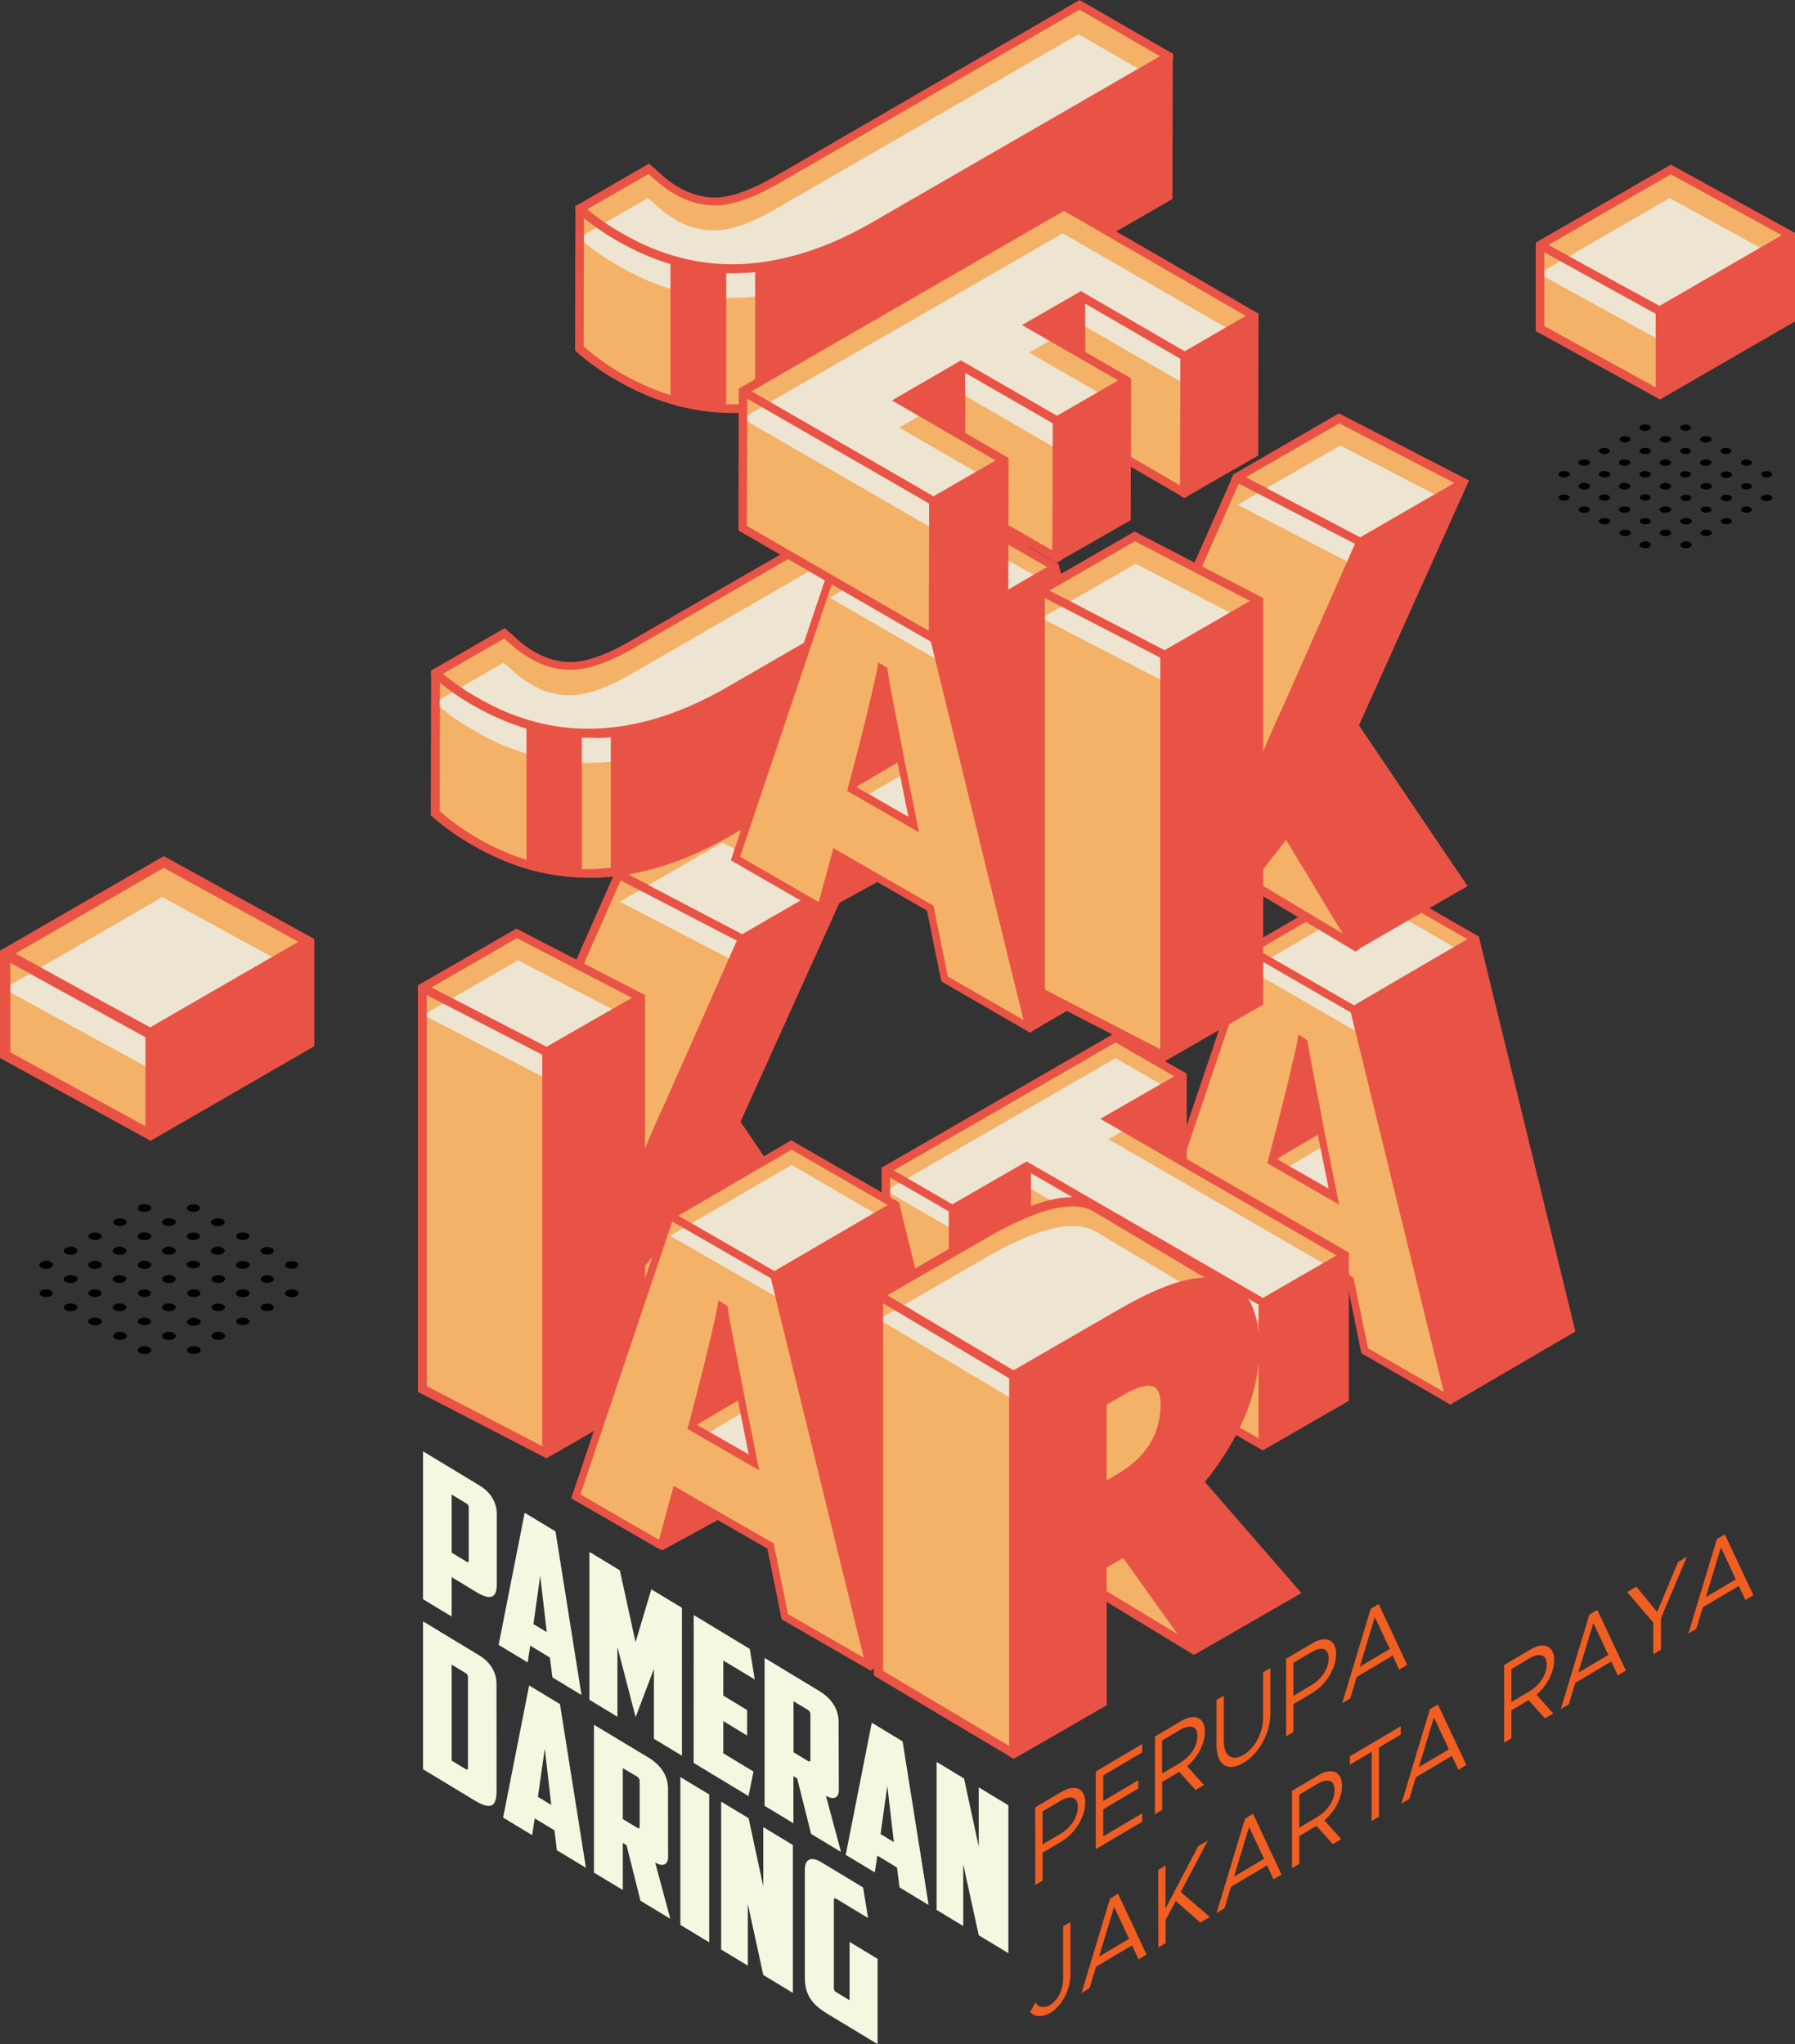 <svg xmlns="http://www.w3.org/2000/svg" viewBox="0 0 741.36 844.31"><rect x="0" y="0" width="741.36" height="844.31" fill="#333333" stroke="none"/><title>peruja-landing-logo</title><g id="69b844c0-ae6e-4a2a-9a61-2b0fa657f23f" data-name="Layer 2"><g id="c4936361-a10a-4d85-9d80-6948ea85214f" data-name="Layer 1"><g id="a8beb3a7-9c1e-4eda-abb0-f80dd058d944" data-name="&lt;Group&gt;"><g id="f338bc92-3c77-4b39-b7d7-2bf1987049bf" data-name="11"><g id="0c1b909f-e5a2-48e2-aacf-b04b157872bc" data-name="&lt;Group&gt;"><polygon points="525.99 443.27 523.63 482.67 547.09 468.8 551.22 436.93 537.65 425.12 525.99 443.27" fill="#e95345"/></g><g id="e4c243cb-5d27-4491-9c42-8ed141ff2c1f" data-name="&lt;Group&gt;"><path d="M563.47,557.92l-5.9-29.21-38.81-22.43-6,22.28L477.3,508.05l38.95-116,43.09,24.79L598.74,578Zm-12.54-63.59-5.17-25.53c-1.18-5.76-2.65-13.13-4.42-22s-2.81-12.84-3.4-16.67c-.44,2.95-1.47,5.16-3,11.65s-4.57,19.19-9.59,37.93Z" fill="#f3b268"/></g><g id="cfb09bdc-7bb5-4573-86ad-dba17c2cdf1f" data-name="&lt;Group&gt;"><polygon points="516.25 392.36 566.27 363.14 609.36 387.94 559.34 417.15 516.25 392.36" fill="#f3b268"/></g><g id="b4d3cba4-30ab-4dea-a614-0da6a308576c" data-name="&lt;Group&gt;"><polygon points="516.25 400.63 566.27 371.41 609.36 396.35 559.34 425.56 516.25 400.63" fill="#eee4d2"/></g><g id="10244ca7-7deb-4bfa-9295-f5f8a4a05203" data-name="&lt;Group&gt;"><g id="71910111-8835-477d-8090-7a8d4316f2ed" data-name="&lt;Group&gt;"><polygon points="525.55 479.72 553.73 497.72 545.62 467.91 525.55 479.72" fill="#f3b268"/></g><g id="13e0345d-cc3a-49ce-bc77-182d33fd2bf2" data-name="&lt;Group&gt;"><polygon points="530.86 482.67 552.55 495.06 547.09 473.08 530.86 482.67" fill="#eee4d2"/></g></g><g id="84c22088-2f6d-47e2-9b1a-5cec3d724c47" data-name="&lt;Group&gt;"><g id="80c63c6f-4c35-46cd-a8de-4ca901bba95e" data-name="&lt;Group&gt;"><path d="M600.66,579.17l50-29.21-39.4-161.14h0l-.44-1.92-1.48-.88h0l-43.09-24.79-50,29.21h0l-1.33.74-.59,1.92h0l-39,115.83,35.56,20.51h0l1.92,1,1.47-.74h0l21.55-11.8,20.51,11.8,5.9,29.22,35.27,20.36h0l1.47.89,1.63-1ZM566.27,365.06,606,387.93l-46.78,27.3L519.5,392.36Zm30,209.83-31.28-18L559,527.67,539,516.16h0l-21.25-12.24-6.05,22.28-32.47-18.74,37.93-112.74,40.72,23.46,32,130.74Z" fill="#e95345"/></g><g id="90c05645-a25e-4996-a0ca-b82317e5a575" data-name="&lt;Group&gt;"><path d="M543,446.37c-1.77-9-2.51-13-3-16.68l-3.69-2.36c-.44,2.81-1.48,7.53-3,14s-4.58,19.18-9.59,37.92l-.3,1.19,29.66,17.11-5.9-29.21C546.21,462.75,544.73,455.37,543,446.37Zm-15.49,32.46c4.87-18.3,7.82-30.4,9.29-36.74.45-1.92.74-3.69,1.18-5.31.59,3,1.18,6.34,1.92,10.18,1.77,9,3.25,16.38,4.43,22l4.43,22Z" fill="#e95345"/></g></g></g></g><g id="071dec9e-8ad8-42b9-bc44-e032276647be" data-name="&lt;Group&gt;"><g id="e455fc21-3239-468a-a79a-e5327d3e7bf1" data-name="&lt;Group&gt;"><polygon points="297.86 336.58 349.21 363.14 306.72 387.64 255.51 361.08 297.86 336.58" fill="#f3b268"/></g><g id="3f289d13-81d3-44a3-b700-0ec6d8f65574" data-name="&lt;Group&gt;"><polygon points="225.71 600.27 225.71 434.42 174.5 407.86 174.5 573.71 225.71 600.27" fill="#f3b268"/></g><g id="710be13a-5529-417a-826a-d0dd8e10790c" data-name="&lt;Group&gt;"><g id="cbbb26d8-175f-42c0-a6e8-e52e722b7faa" data-name="&lt;Group&gt;"><polygon points="304.5 554.68 244.45 518.67 285.91 491.37 307.31 512.18 304.5 554.68" fill="#f3b268"/></g><g id="1b3dacb7-026c-4796-8556-0a5f16066c18" data-name="&lt;Group&gt;"><path d="M304.5,556.74l-63.59-38.07,45.15-29.8,23,22.43-2.81,44.41Zm-56.66-38.07L303,551.73l2.51-38.81-19.78-19.18Z" fill="#e95345"/></g></g><g id="1e86c416-7c35-4310-ab82-36b69716078f" data-name="&lt;Group&gt;"><g id="dee5e7fe-7ba9-4f37-8f3b-5a657ba4c942" data-name="&lt;Group&gt;"><polygon points="306.72 387.64 264.66 484 247.1 491.37 225.26 429.4 255.51 361.08 306.72 387.64" fill="#f3b268"/></g><g id="6229df64-2a65-43d3-a836-57d8a50c517b" data-name="&lt;Group&gt;"><path d="M246.07,493.74l-22.58-64.49,30.7-69.35,1.47-.74,53.57,27.74-42.94,98.42ZM227.33,429.4l20.95,59.47,15.2-6.35,41-94-48.1-24.94Z" fill="#e95345"/></g></g><g id="3d9c2c70-73df-470c-bc79-c699c19ba4b5" data-name="&lt;Group&gt;"><g id="a82c6390-fdd1-421d-9f22-4e4b7e24d5d6" data-name="&lt;Group&gt;"><polygon points="174.5 407.86 225.71 434.42 264.66 411.99 213.46 385.43 174.5 407.86" fill="#f3b268"/></g><g id="e8d5e9af-71c8-4247-9177-699a7c7ab576" data-name="&lt;Group&gt;"><path d="M298.31,348l41,21.24a6.33,6.33,0,0,1,.29,11.07L307.16,399,256,372.44Z" fill="#eee4d2"/></g><g id="d1d7f8b9-a7c0-4598-a358-d5e6cc30bd3d" data-name="&lt;Group&gt;"><polygon points="174.8 419.22 226.15 445.78 265.11 423.2 213.9 396.64 174.8 419.22" fill="#eee4d2"/></g></g><g id="ac209786-f17d-441a-9eb2-8ca417d9db8d" data-name="&lt;Group&gt;"><path d="M351.43,362.41l-53.71-27.74L254,359.9l-.89,2.06,51.21,26.57-29.52,66.69c-3.54,7.68-6.34,14-8.41,19.19V411l-53.12-27.44L172.59,407V574.89l53.12,27.45,40.72-23.46V523l9.45-12.1L303.18,556l1.32.73,46.34-26.85-45-66.55Zm-92.23-1.33,38.66-22.28,47.52,24.64-21,12.1-17.85,10.33ZM223.94,597.32l-47.67-24.79V411l47.67,24.65ZM178.19,407.86l35.27-20.37L261,412.13l-35.26,20.22Z" fill="#e95345"/></g></g><g id="696f76fe-b339-4e9a-90ac-3c207449b19e" data-name="&lt;Group&gt;"><g id="75dff277-19f3-4334-8e39-c6e72088d1b1" data-name="&lt;Group&gt;"><g id="23d27305-57b1-404c-9d10-86fa9f743243" data-name="&lt;Group&gt;"><g id="e4ee4679-b1f5-46a2-ad9d-43ae8ff044a9" data-name="&lt;Group&gt;"><path d="M267.91,279c-1.18,2.36-88.09-.89-88.09-.89L179.67,336a94.08,94.08,0,0,0,17.11,12.1c16.09,9.3,32.76,13.58,50.32,12.69,17.41-.73,35.42-6.49,53.71-17.11L423,273.13l.15-57.84C423.14,215.14,269.24,276.67,267.91,279Z" fill="#f3b268"/></g><g id="4492abb4-e012-4778-884a-81b4727ded78" data-name="&lt;Group&gt;"><path d="M243,362.55c-16.23,0-32-4.42-47.07-13a103.18,103.18,0,0,1-17.41-12.25l-.59-.59.14-59.61,1.48-.89c31.58,1.18,83.67,2.66,87.5,1.33h0c3.4-2.07,23.76-11.51,155.38-64l.74-.3,1.63,1-.15,59.91L301.55,345.29c-18.44,10.62-36.89,16.53-54.45,17.26Zm-61.38-27.44a102.22,102.22,0,0,0,16.08,11.36c15.64,9,32.32,13.28,49.29,12.4s34.82-6.5,52.82-16.83L421.08,272l.14-54.15c-59.91,24-148.15,59.61-152,62.56h0c-1.77,1.18-11.81,2.51-87.51-.44Z" fill="#e95345"/></g></g><g id="cfeb4281-c54c-4d73-b71f-76507c49599f" data-name="&lt;Group&gt;"><g id="4e272670-43a7-4970-ab91-63c7829dcf49" data-name="&lt;Group&gt;"><g id="fafde1e0-d3e6-4c6f-b5c5-686a1e80eedf" data-name="&lt;Group&gt;"><path d="M196.93,290.1A99.24,99.24,0,0,1,179.82,278l28.47-16.38c1.63,1.33,3.25,2.81,5,4.43a38.69,38.69,0,0,0,6.49,4.57,30.14,30.14,0,0,0,18.45,4.28c6.2-.59,13.72-3.39,22.58-8.55L386.1,194l36.75,21.25L300.67,285.82c-18.3,10.63-36.3,16.24-53.71,17.12S213,299.4,196.93,290.1Z" fill="#f3b268"/></g><g id="537de4c2-0beb-4532-a286-600a13e8087c" data-name="&lt;Group&gt;"><path d="M196.64,302.2c-6.64-3.83-10.33-6.19-15-10.33v-2.95L208,273.72c1.62,1.33,3.25,2.81,5,4.43a38.29,38.29,0,0,0,6.49,4.57A30.12,30.12,0,0,0,238,287c6.2-.59,13.73-3.39,22.58-8.55l125.28-72.31,35.27,20.36v1.78L300.52,297.92c-18.3,10.63-36.3,16.24-53.71,17.12A92.34,92.34,0,0,1,196.64,302.2Z" fill="#eee4d2"/></g><g id="a5afc86b-f529-4539-b68a-ede61f4446d0" data-name="&lt;Group&gt;"><path d="M243.12,304.71c-16.23,0-32-4.43-47.07-13a102.78,102.78,0,0,1-17.41-12.25l-.6-.59V277l30.4-17.56,1,.89c1.62,1.32,3.24,2.8,5,4.42a37.74,37.74,0,0,0,6.2,4.43c5.75,3.25,11.51,4.72,17.41,4.13s13.28-3.39,21.84-8.26l126.31-72.9,38.66,22.28v2.07L301.85,287.59C283.4,298.22,265,304.12,247.4,304.86A42.26,42.26,0,0,0,243.12,304.71ZM182.91,278.3a101.16,101.16,0,0,0,14.91,10.18h0c15.64,9,32.31,13.28,49.28,12.39,17.12-.73,34.83-6.49,52.83-16.82L419.45,215l-33.2-19.18L261.86,267.67c-9,5.17-16.82,8.12-23.32,8.86A32.26,32.26,0,0,1,219.07,272a44.77,44.77,0,0,1-6.79-4.72c-1.33-1.18-2.8-2.36-4-3.54Z" fill="#e95345"/></g></g></g></g><g id="4914585a-849f-41aa-a0a4-33a501e95405" data-name="&lt;Group&gt;"><polygon points="252.27 302.94 252.27 360.78 287.39 350.45 422.85 272.99 423.14 215.14 286.06 293.35 252.27 302.94" fill="#e95345"/></g><g id="920c5aa8-97c4-404a-a59b-eb1bda7fc4a5" data-name="&lt;Group&gt;"><polygon points="240.31 302.94 240.31 360.78 217.44 357.39 217.44 299.1 240.31 302.94" fill="#e95345"/></g></g><g id="4e464903-7adf-46f3-8607-431d7cfa1159" data-name="A"><g id="6ccf1468-9d57-4322-8570-366e233f584b" data-name="&lt;Group&gt;"><g id="eac9528f-8123-499b-9735-0a82563e7689" data-name="11"><g id="4cda1b4c-9f8b-4e04-96a8-b7fdd11e1f6e" data-name="&lt;Group&gt;"><polygon points="352.46 289.51 350.1 328.91 373.56 315.19 377.69 283.17 364.12 271.36 352.46 289.51" fill="#e95345"/></g><g id="e38de3a5-93b4-4d1a-ba4c-66a6588812eb" data-name="&lt;Group&gt;"><path d="M389.94,404.31,384,375.1l-38.81-22.43L339.18,375l-35.41-20.51,39-116,43.09,24.79,39.4,161.43ZM377.4,340.57,372.23,315c-1.18-5.75-2.65-13.13-4.42-22s-2.81-12.83-3.4-16.67c-.44,2.95-1.47,5.16-3,11.66s-4.57,19.18-9.59,37.92Z" fill="#f3b268"/></g><g id="c9c4475b-87d7-44f4-a3b1-4b7472725aca" data-name="&lt;Group&gt;"><polygon points="342.72 238.6 392.75 209.39 435.83 234.18 385.81 263.39 342.72 238.6" fill="#f3b268"/></g><g id="8133d065-adb5-4b72-a1e8-e47cc3a2234b" data-name="&lt;Group&gt;"><polygon points="342.72 246.87 392.75 217.8 435.83 242.59 385.81 271.81 342.72 246.87" fill="#eee4d2"/></g><g id="756f4c71-4b23-4277-91e7-5369935da5a0" data-name="&lt;Group&gt;"><g id="2b24a709-9cf6-4b8d-82a3-b4927f0aca66" data-name="&lt;Group&gt;"><polygon points="352.02 325.96 380.2 343.96 372.09 314.15 352.02 325.96" fill="#f3b268"/></g><g id="17ee39f5-2ae0-46c5-9d80-298e6c2b1c4f" data-name="&lt;Group&gt;"><polygon points="357.33 328.91 379.02 341.45 373.56 319.47 357.33 328.91" fill="#eee4d2"/></g></g><g id="ee0a1e66-4692-4ef8-be68-72749e94ee02" data-name="&lt;Group&gt;"><g id="eb5eea52-610d-41c1-93aa-ccc2e7147079" data-name="&lt;Group&gt;"><path d="M427.13,425.42l50-29.22-39.4-161.14h0l-.44-1.92-1.48-.88h0l-43.09-24.79-50,29.22h0l-1.33.73-.59,1.92h0l-38.95,116,35.56,20.52h0l1.92,1,1.47-.74h0l21.55-11.8,20.51,11.8,5.9,29.22L424,425.71h0l1.47.89,1.63-1.18ZM392.74,211.31l39.7,22.87-46.78,27.3L346,238.6Zm30,210-31.28-18-5.91-29.22-20.06-11.51h0L344.2,350.31l-6.05,22.28-32.47-18.74,37.93-112.74,40.72,23.46,32,130.74Z" fill="#e95345"/></g><g id="bdb8719a-1c81-4db3-bfd3-e2d40c351129" data-name="&lt;Group&gt;"><path d="M369.43,292.61c-1.77-9-2.51-13-2.95-16.67l-3.69-2.36c-.44,2.8-1.48,7.52-3,14s-4.58,19.19-9.59,37.93l-.3,1.18,29.66,17.11-5.9-29.21C372.68,309,371.2,301.61,369.43,292.61Zm-15.49,32.61c4.87-18.3,7.82-30.4,9.29-36.74.45-1.92.74-3.69,1.18-5.31.59,2.95,1.18,6.34,1.92,10.18,1.77,9,3.25,16.38,4.43,22l4.42,22Z" fill="#e95345"/></g></g></g></g></g><g id="1cb97fb8-6423-44e2-9346-1ebe17ac1886" data-name="&lt;Group&gt;"><g id="f13507ff-9bd2-48f1-afb8-7160ef20f34d" data-name="&lt;Group&gt;"><polygon points="553.14 172.79 604.35 199.35 562 223.85 510.79 197.29 553.14 172.79" fill="#f3b268"/></g><g id="092697d4-39c1-40f7-9e10-72ee3f023579" data-name="&lt;Group&gt;"><polygon points="480.99 436.33 480.99 270.63 429.78 244.06 429.78 409.77 480.99 436.33" fill="#f3b268"/></g><g id="92e78feb-2e6d-4e83-b4ef-fb3f0601c5f8" data-name="&lt;Group&gt;"><g id="74a0f5e8-cd4f-474d-8b73-673559b6c286" data-name="&lt;Group&gt;"><polygon points="559.78 390.89 499.73 354.88 541.19 327.44 562.59 348.24 559.78 390.89" fill="#f3b268"/></g><g id="1f52abed-549d-4703-a77d-ec110ca34e98" data-name="&lt;Group&gt;"><path d="M559.78,393l-63.6-38.07,45.16-29.81,23,22.43-2.81,44.42Zm-56.66-38.22,55.19,33.06L560.82,349,541,329.8Z" fill="#e95345"/></g></g><g id="2deb47bf-b9b5-4468-b89b-ad29aece4a40" data-name="&lt;Group&gt;"><g id="a070448a-7558-4a29-86e7-06de5057d087" data-name="&lt;Group&gt;"><polygon points="562 223.85 519.94 320.06 502.38 327.44 480.54 265.46 510.79 197.29 562 223.85" fill="#f3b268"/></g><g id="81f75c65-8fb9-4931-ba03-fb8951afaa7e" data-name="&lt;Group&gt;"><path d="M501.35,329.8l-22.58-64.49L509.46,196l1.48-.74L564.5,223l-42.94,98.43Zm-18.74-64.34,20.95,59.47,15.2-6.35,41-94-48.1-24.94Z" fill="#e95345"/></g></g><g id="97f7a392-75c7-4b96-a3ba-becb0e07253b" data-name="&lt;Group&gt;"><g id="c465658d-e51f-4a90-99d2-5e84dd84128f" data-name="&lt;Group&gt;"><polygon points="429.78 244.06 480.99 270.63 519.94 248.05 468.74 221.49 429.78 244.06" fill="#f3b268"/></g><g id="ab345a43-ea2b-45dc-b33d-6553144e85af" data-name="&lt;Group&gt;"><path d="M553.58,184l41,21.25a6.32,6.32,0,0,1,.29,11.06l-32.46,18.74-51.2-26.56Z" fill="#eee4d2"/></g><g id="eee844b4-cd18-4f3b-b1d0-f14fa5d7acf4" data-name="&lt;Group&gt;"><polygon points="430.08 255.28 481.43 281.84 520.38 259.41 469.03 232.85 430.08 255.28" fill="#eee4d2"/></g></g><g id="86924315-c409-4afc-b6f5-cf1f065dacd9" data-name="&lt;Group&gt;"><path d="M606.71,198.47,553,170.73,509.32,196l-.89,2.07,51.2,26.56-29.51,66.69c-3.54,7.68-6.34,14-8.41,19.19V247l-53.12-27.45L427.86,243V411L481,438.4l40.72-23.46V359l9.45-12.1,27.29,45.16,1.33.73L606.12,366l-44.86-66.4Zm-92.23-1.33,38.66-22.28,47.52,24.64-21,12.1-17.85,10.33ZM479.21,433.38l-47.66-24.64V247l47.66,24.64V433.38ZM433.47,243.92l35.27-20.37,47.51,24.65L481,268.56Z" fill="#e95345"/></g></g><g id="5a8d1a39-f5fd-475e-98cd-729112b6f2ff" data-name="T"><g id="531c3506-252f-411e-9309-133072849554" data-name="&lt;Group&gt;"><g id="87a52c7a-e2d3-4cc3-8a43-adfcdc0d36db" data-name="&lt;Group&gt;"><polygon points="365.89 483.26 365.89 542.58 393.48 558.51 393.48 499.19 365.89 483.26" fill="#f3b268"/></g><g id="480e39dd-7b2d-4161-9d80-1f1ebb12881a" data-name="&lt;Group&gt;"><polygon points="521.56 537.86 521.56 597.17 424.03 540.81 424.03 481.64 521.56 537.86" fill="#f3b268"/></g><g id="7c0622e5-9a15-42f4-a6a0-e6bb8ff21ef7" data-name="&lt;Group&gt;"><path d="M555.36,518.38l-33.8,19.48L424,481.49,393.48,499.2l-27.59-15.94,94.88-54.75,27.59,15.94L457.82,462Z" fill="#f3b268"/></g><g id="85dba9e0-5b40-4f74-9132-682f38093ae9" data-name="&lt;Group&gt;"><path d="M555.36,526.94l-33.8,19.47L424,490.05l-30.55,17.7-27.59-15.93,94.88-54.75L488.36,453l-30.54,17.56Z" fill="#eee4d2"/></g><g id="fb9d0b54-bc8a-4be1-a9cd-20db39efbc90" data-name="&lt;Group&gt;"><path d="M557.13,519.41h0v-2.06l-1.77-1h0l-65.23-37.63v-33.2h0v-2.06l-1.77-1h0l-27.59-15.93-94.88,54.74h0l-1.77,1v2.06h0v59.17l27.59,15.94h0l1.77,1,1.77-1h0L424,542.73l95.76,55.33h0l1.77,1,1.78-1h0l33.79-19.48V519.41Zm-96.36-88.83,24.2,14-30.55,17.56,2.37,1.33,33.34,19.33h0L552,518.53l-30.4,17.56L425.8,480.75h0l-1.77-1-1.77,1h0l-13.58,7.82-15.35,8.85-24.2-14Zm-93.11,111V486.36l24.2,14v55.18Zm58.14-1.77V484.59l94,54.3v55.19Z" fill="#e95345"/></g></g></g><g id="1b3789b0-30c9-4d09-ba5b-105c500d332a" data-name="A"><g id="e4106a0d-1961-4c3a-abb3-a1e0410a1f4b" data-name="&lt;Group&gt;"><g id="c34bc24f-09f1-47f3-84bf-36b58762f9ab" data-name="11"><g id="5e53cd27-7886-435a-acfb-1405033ee8c9" data-name="&lt;Group&gt;"><polygon points="286.5 552.91 284.14 592.45 307.6 578.58 311.88 546.71 298.16 534.9 286.5 552.91" fill="#e95345"/></g><g id="d9bb7ecc-63e1-4d9f-9aa9-98345f6bcb1e" data-name="&lt;Group&gt;"><path d="M324,667.71l-5.9-29.22-38.81-22.43-6,22.28-35.41-20.51,38.95-116,43.09,24.79,39.4,161.14Zm-12.54-63.6-5.17-25.53c-1.18-5.75-2.65-13.13-4.42-22-1.77-9-2.81-12.84-3.4-16.68-.44,3-1.47,5.17-2.95,11.66s-4.57,19.18-9.59,37.92Z" fill="#f3b268"/></g><g id="af4f44ad-1065-4341-a6ec-cbd315c47f75" data-name="&lt;Group&gt;"><polygon points="276.76 502.15 326.93 472.93 369.87 497.72 319.85 526.94 276.76 502.15" fill="#f3b268"/></g><g id="57927b37-cc42-4439-932a-142f2cc504dd" data-name="&lt;Group&gt;"><polygon points="276.76 510.41 326.93 481.19 369.87 506.13 319.85 535.2 276.76 510.41" fill="#eee4d2"/></g><g id="0be2a5de-8569-45c7-8d9e-1bed60474311" data-name="&lt;Group&gt;"><g id="28d02135-8588-484e-be6f-ed5ca63646eb" data-name="&lt;Group&gt;"><polygon points="286.06 589.5 314.39 607.5 306.13 577.7 286.06 589.5" fill="#f3b268"/></g><g id="989a4684-63d5-49a7-b32a-542215d960d3" data-name="&lt;Group&gt;"><polygon points="291.52 592.45 313.06 604.85 307.6 582.86 291.52 592.45" fill="#eee4d2"/></g></g><g id="908b098f-3b15-4600-9a31-c4e3f3e8bc99" data-name="&lt;Group&gt;"><g id="ff7ece34-0905-4a8a-badb-c1ffb90ac07d" data-name="&lt;Group&gt;"><path d="M361.17,689l50-29.22L371.79,498.6h0l-.44-1.91-1.48-.89h0L326.79,471l-50,29.22h0l-1.33.74-.59,1.91h0l-38.95,116,35.56,20.51h0l1.92,1,1.47-.74h0l21.55-11.8,20.51,11.8,5.9,29.22,35.27,20.36h0l1.47.89,1.63-1.18ZM326.93,474.85l39.7,22.87L319.85,525l-39.69-22.87Zm29.81,209.83-31.28-18-5.91-29.22L299.49,626h0L278.24,613.7,272.19,636l-32.47-18.74,37.93-112.73L318.37,528l32,130.74Z" fill="#e95345"/></g><g id="3024bc94-6809-40be-8896-5aee6bc765d5" data-name="&lt;Group&gt;"><path d="M303.47,556.15c-1.77-9-2.51-13-3-16.67l-3.69-2.36c-.44,2.8-1.47,7.52-2.95,14-1.48,6.34-4.57,19.18-9.59,37.92l-.3,1.18,29.66,17.12-5.9-29.22C306.72,572.53,305.24,565.15,303.47,556.15ZM288,588.62c4.87-18.3,7.82-30.4,9.29-36.75.45-1.91.74-3.68,1.18-5.31.59,3,1.18,6.35,1.92,10.18,1.77,9,3.25,16.38,4.43,22l4.43,22Z" fill="#e95345"/></g></g></g></g></g><g id="02c16eaa-d09a-4a75-af2e-311c3d921615" data-name="R"><g id="593d4af8-36b6-4fbb-8b55-29da575571df" data-name="&lt;Group&gt;"><g id="ec7165ca-965a-448b-a901-e61d392be127" data-name="&lt;Group&gt;"><g id="50d57be3-7ad5-46b2-a1c2-803bd338dd08" data-name="&lt;Group&gt;"><polygon points="450.74 574.75 452.95 620.78 481.13 611.34 491.76 574.75 476.56 563.68 450.74 574.75" fill="#f3b268"/></g></g><g id="ae6da41a-f080-4b56-96de-faaddff77620" data-name="&lt;Group&gt;"><polygon points="493.08 681.43 448.23 654.13 461.21 632 519.79 652.22 493.08 681.43" fill="#f3b268"/></g><g id="896d2433-968b-43dc-a523-8f649aa5155c" data-name="&lt;Group&gt;"><path d="M447.78,567.37a88.51,88.51,0,0,0,8-14.61l51.5-21.4L453.39,499.2c-8.85-5.91-24.2-2.51-46.18,10.18L362.94,534.9l63.74,45.31Z" fill="#f3b268"/></g><g id="9f1da389-343e-4822-8800-8eb1ce592c7a" data-name="&lt;Group&gt;"><polygon points="362.79 691.17 418.57 724.37 418.57 568.25 362.79 535.05 362.79 691.17" fill="#f3b268"/></g><g id="dc460567-fba6-4f32-a1b4-b1d716c126bd" data-name="&lt;Group&gt;"><path d="M447.78,577.4a88.51,88.51,0,0,0,8-14.61l51.5-21.39-53.86-32.17c-8.85-5.9-24.2-2.51-46.18,10.18l-44.27,25.53,63,37.63Z" fill="#eee4d2"/></g><g id="c36b6d65-1dd7-40e0-8fbc-1f4f45e55c49" data-name="&lt;Group&gt;"><path d="M494.27,682.91,537.5,658l-39.84-45.89c14.9-18.59,22.43-37.19,22.43-55.19,0-12.25-3-20.66-8.71-25.23h.15l-1.48-.89c-.29-.14-.44-.44-.73-.59l-.89-.44-54-32.17c-9.59-6.34-25.38-3.1-48.25,10l-43.38,25.08h0l-1.92,1v1.92h0V692.06l55.78,33.2h0l1.92,1.18,1.92-1h0l36.59-21.1V661.66l34.68,21.1h0l1.33.74,1.18-.59Zm-33.21-73.78-4,2.36V580.21l6.35-3.69c8.11-4.73,11.8-4.58,13.42-3.54,1.63.88,2.51,3.39,2.51,7.23C479.21,592.6,473.31,602,461.06,609.13Zm-53-98.13c21.25-12.25,36.15-15.64,44.27-10.18l45.15,26.85c-9.15.3-20.8,4.73-35.56,13.28L418.57,566l-52.09-31ZM364.71,690.14V538.3l52.09,31V721.13Zm92.37-32.91v-9.74l6.79-4,22.43,31.43Z" fill="#e95345"/></g></g></g><g id="38f84d6c-c906-4776-b661-c34a865373aa" data-name="J"><g id="7af8d9b2-2bc1-47fa-8e08-5fac087fe890" data-name="&lt;Group&gt;"><g id="2001a6b2-e4a6-4471-a90b-cb3f4f794a1e" data-name="&lt;Group&gt;"><g id="dfafdb22-bb6e-473d-a34c-0001867f093e" data-name="&lt;Group&gt;"><g id="94827d9e-d1c4-4a79-b0d3-dd6415e7dc3f" data-name="&lt;Group&gt;"><path d="M327.52,87.06c-1.18,2.36-88.09-.89-88.09-.89L239.28,144a94.31,94.31,0,0,0,17.12,12.1c16.08,9.29,32.76,13.57,50.32,12.69,17.41-.74,35.41-6.49,53.71-17.12l122-70.53.15-57.85S328.7,84.7,327.52,87.06Z" fill="#f3b268"/></g><g id="9cafc10b-a185-4aaa-82a0-60c914db9ec9" data-name="&lt;Group&gt;"><path d="M302.59,170.58c-16.24,0-32-4.43-47.08-13a103,103,0,0,1-17.41-12.24l-.59-.59.15-59.62,1.47-.88c31.58,1.18,83.67,2.65,87.51,1.32h0c3.39-2.06,23.75-11.5,155.38-64l.74-.29,1.62,1-.15,59.91L361.17,153.31c-18.45,10.63-36.89,16.53-54.45,17.27Zm-61.54-27.45a102.16,102.16,0,0,0,16.09,11.37c15.64,9,32.31,13.28,49.28,12.39,17.12-.74,34.83-6.49,52.83-16.82L480.54,80l.15-54.16c-59.76,24.06-148,59.76-152,62.57h0c-1.77,1.18-11.8,2.51-87.5-.44Z" fill="#e95345"/></g></g><g id="52832350-6e75-46cb-b5eb-b0a686e0501b" data-name="&lt;Group&gt;"><g id="f4b0002b-9cad-42aa-9c67-9d6324ba1454" data-name="&lt;Group&gt;"><g id="bb23881e-237a-4699-806e-fb113c467c98" data-name="&lt;Group&gt;"><path d="M256.55,98.27a99.34,99.34,0,0,1-17.12-12.1L267.91,69.8c1.62,1.32,3.25,2.8,5,4.42a38.31,38.31,0,0,0,6.49,4.58,30.19,30.19,0,0,0,18.44,4.28c6.2-.59,13.73-3.4,22.58-8.56L445.72,2.21l36.74,21.25L360.28,94c-18.3,10.62-36.3,16.23-53.71,17.11Q280.68,112,256.55,98.27Z" fill="#f3b268"/></g><g id="2fb9b26a-5066-456f-a638-be67ac0aa5c2" data-name="&lt;Group&gt;"><path d="M256.25,110.23c-6.64-3.84-10.33-6.2-15.05-10.33V97l26.41-15.2c1.63,1.33,3.25,2.8,5,4.42a38.31,38.31,0,0,0,6.49,4.58A30.21,30.21,0,0,0,297.57,95c6.2-.59,13.72-3.4,22.58-8.56l125.27-72.3,35.27,20.36V36.3L360.28,105.8C342,116.42,324,122,306.57,122.92S272.34,119.52,256.25,110.23Z" fill="#eee4d2"/></g><g id="bffd8d12-5791-43ea-b019-3186e6c1478b" data-name="&lt;Group&gt;"><path d="M302.73,112.88c-16.23,0-32-4.42-47.07-13a103.18,103.18,0,0,1-17.41-12.25l-.59-.59V85.14l30.4-17.56,1,.89c1.62,1.33,3.25,2.8,5,4.42a37,37,0,0,0,6.19,4.43c5.76,3.25,11.51,4.72,17.42,4.13s13.28-3.39,21.83-8.26L445.87,0l38.66,22.28v2.07L361.46,95.47C343,106.1,324.57,112,307,112.74,305.54,112.74,304.06,112.88,302.73,112.88Zm-60.2-26.41a100.8,100.8,0,0,0,14.9,10.18h0c15.64,9,32.32,13.28,49.29,12.4s34.82-6.5,52.82-16.83l119.53-69L445.87,4,321.47,75.85c-9,5.16-16.82,8.11-23.31,8.85a32.37,32.37,0,0,1-19.48-4.57,44.77,44.77,0,0,1-6.79-4.73c-1.33-1.18-2.8-2.36-4-3.54Z" fill="#e95345"/></g></g></g></g><g id="2f066664-f442-4b90-97fe-7dc715eff4a1" data-name="&lt;Group&gt;"><polygon points="311.88 110.97 311.88 168.81 347 158.48 482.46 81.16 482.61 23.31 345.67 101.52 311.88 110.97" fill="#e95345"/></g><g id="5195b22e-7a32-4bc6-aa88-57eae9f2843b" data-name="&lt;Group&gt;"><polygon points="299.93 110.97 299.93 168.81 276.91 165.56 276.91 107.13 299.93 110.97" fill="#e95345"/></g></g></g><g id="987d9afe-8139-4ae9-90db-0c082ccac868" data-name="E"><g id="41322dee-591f-4ff9-b859-802da1ed1b91" data-name="&lt;Group&gt;"><g id="5aeeca61-710c-458c-aa6e-5b4d0feea56c" data-name="&lt;Group&gt;"><polygon points="306.72 218.24 306.87 161.58 385.51 207.03 385.37 263.54 306.72 218.24" fill="#f3b268"/></g><g id="d07d3af4-6002-466d-b14f-ac47c6fcd3f0" data-name="&lt;Group&gt;"><g id="f11a854c-7956-4212-87d2-fc68780ec036" data-name="&lt;Group&gt;"><polygon points="436.57 173.97 436.42 230.49 387.58 202.16 396.88 150.95 436.57 173.97" fill="#f3b268"/></g><g id="89c0a756-d716-4bd9-84e5-a910a5713245" data-name="&lt;Group&gt;"><path d="M436.42,232.55l-50.91-29.36,10-54.89,42.79,24.64-.15,58.58ZM389.5,201.27l45.15,26.12.15-52.53-36.6-21.1Z" fill="#e95345"/></g></g><g id="a4483a1d-d0fb-4028-95af-00636c903e27" data-name="&lt;Group&gt;"><g id="121aa377-e37e-4a7f-8228-cb78eb78a907" data-name="&lt;Group&gt;"><polygon points="446.46 122.33 489.4 147.12 489.25 203.63 434.8 172.06 446.46 122.33" fill="#f3b268"/></g><g id="0171110b-b499-44ee-b7dc-23712df5626f" data-name="&lt;Group&gt;"><path d="M489.25,205.7l-56.37-32.76,12.4-53.27L491,146.08l-.15,58.59Zm-52.39-34.53,50.62,29.36.15-52.53-40-23Z" fill="#e95345"/></g></g><g id="033d97cb-d89b-463c-b92f-5f43ad8d149c" data-name="&lt;Group&gt;"><polygon points="424.18 133.25 418.57 147.56 448.23 198.47 448.23 121.29 446.46 120.26 424.18 133.25" fill="#e95345"/></g><g id="0fc7ccce-e768-43b8-b22a-5a236246faa3" data-name="&lt;Group&gt;"><polygon points="370.46 164.23 365.89 175.3 398.65 222.96 398.65 149.92 396.88 148.89 370.46 164.23" fill="#e95345"/></g><g id="1a1f110b-4a3f-4237-9d84-8d49db81378f" data-name="&lt;Group&gt;"><path d="M385.51,207l-78.65-45.45L439.37,85.14,518,130.59l-28.77,16.53-42.79-24.79-20.81,12.1,39.69,22.87-28.77,16.53L396.88,151l-25.09,14.46,42.79,24.79Z" fill="#f3b268"/></g><g id="d7b8b1b2-84fe-495a-99dc-26ca8304ebb4" data-name="&lt;Group&gt;"><polygon points="488.81 158.33 517.58 141.81 438.93 96.36 306.42 172.79 385.07 218.24 414.29 201.42 371.35 176.63 381.09 171.02 370.46 164.23 396.88 148.89 398.65 149.92 398.65 163.5 436.13 185.19 464.75 168.51 425.06 145.64 434.95 139.89 429.49 136.79 424.18 133.25 446.46 120.26 448.23 121.29 448.23 134.87 488.81 158.33" fill="#eee4d2"/></g><g id="4c0b8e24-c759-47c3-9ea6-6ad0947081b3" data-name="&lt;Group&gt;"><path d="M439.37,83.08,305.09,160.55,305,219.13l80.42,46.48,31-17.86.15-58.58-41.17-23.76L396.88,153l37.92,21.84-.15,56.51,1.77,1L467,214.85l.14-58.58-37.92-21.84,17.27-10,41,23.76-.15,56.52,1.77,1,30.55-17.56.14-58.58ZM383.6,260.59l-75.11-43.38.15-52.53,72.45,41.76,2.65,1.62Zm62.86-140.33-24.35,14,39.69,22.87-25.23,14.61-39.69-22.87L368.4,165.41l42.79,24.79L385.51,205l-7.82-4.57-67.28-38.81,129-74.52,75.11,43.38-25.23,14.61Z" fill="#e95345"/></g></g></g><g style="isolation:isolate"><g style="isolation:isolate"><path d="M198.11,613.61c4.68,2.83,7.06,7.22,7.06,11.69v29.23c0,4.63-1.8,7.08-8.45,3.06l-10.18-6.16v16.26l-11.82-7.15V599.46Zm-11.57,3.7v24l5.91,3.58c1,.59,1.15.35,1.15-.57V622.76a1.91,1.91,0,0,0-1.07-1.82Z" fill="#f5f8e1"/><path d="M219,679.72l-1.06,6.93-12-7.24,10.76-54.58,12.72,7.7,10.75,67.58-12-7.25-1.07-8.23Zm1.32-8.9,5.5,3.33-2.71-23.29Z" fill="#f5f8e1"/><path d="M255,680.28v28.81l-11.57-7V641L256,648.61l6.49,29.7L269,656.46l12.65,7.64v61.08l-11.58-7V689.37l-7.55,19.86Z" fill="#f5f8e1"/><path d="M286.52,667.08l23.15,14,2.05,12.61-13-7.84v14.49l9.85,6v10.53l-9.85-6v13.31l12.48,7.55-2.05,10.13-22.66-13.7Z" fill="#f5f8e1"/><path d="M346.44,739.55c0,2.69-1.88,4.25-5.33,2.16l6.24,23.23L335,757.5l-5.75-22.94-1.56-.94v19.46l-11.9-7.2V684.8l22.57,13.66c5.58,3.37,8,8,8,12.78ZM327.73,702.7v21.06l5.83,3.53c.9.54,1.15.36,1.15-.57V708.19a2.19,2.19,0,0,0-1.15-2Z" fill="#f5f8e1"/><path d="M362.37,766.45l-1.07,6.93-12-7.24,10.75-54.58,12.73,7.7,10.75,67.58-12-7.25-1.06-8.23Zm1.31-8.9,5.5,3.33-2.71-23.29Z" fill="#f5f8e1"/><path d="M386.83,727.75l11.33,6.85,6.08,28.19V738.27l12.23,7.4v61.08l-12.23-7.4L397.83,770v25.53l-11-6.66Z" fill="#f5f8e1"/></g><g style="isolation:isolate"><path d="M205.09,739.7c0,6.74-2.46,7.95-9.28,3.83l-21.09-12.76V669.69L198,683.79c4.68,2.83,7.06,7.22,7.06,11.68Zm-18.55-52.16v39.68l5.58,3.38c1,.59,1.15.35,1.15-.57V692.79A1.91,1.91,0,0,0,192.2,691Z" fill="#f5f8e1"/><path d="M220.85,751.09,219.79,758l-12-7.25,10.75-54.58,12.73,7.7L242,771.48l-12-7.25L229,756Zm1.32-8.9,5.5,3.33L225,722.23Z" fill="#f5f8e1"/><path d="M275.93,767.13c0,2.7-1.89,4.25-5.33,2.16l6.24,23.24-12.32-7.45-5.74-22.93-1.56-.95v19.46l-11.91-7.2V712.39L267.89,726c5.58,3.38,8,8,8,12.78Zm-18.71-36.84v21.06l5.83,3.52c.9.55,1.14.36,1.14-.57V735.77a2.19,2.19,0,0,0-1.14-2Z" fill="#f5f8e1"/><path d="M281,734l11.91,7.2v61.08L281,795.06Z" fill="#f5f8e1"/><path d="M297.85,744.16,309.18,751l6.07,28.19V754.69l12.23,7.39v61.08l-12.23-7.4-6.4-29.4v25.53l-11-6.65Z" fill="#f5f8e1"/><path d="M332.41,772.47c0-4.46,2.38-6,7.06-3.14l17,10.28,2.05,12.61-13.05-7.89c-.82-.5-1.07-.23-1.07.53v36.23a1.93,1.93,0,0,0,1.07,1.82l5.42,3.28v-24.1l11.57,7v35.22l-20.77-12.56c-6.81-4.12-9.27-8.31-9.27-15Z" fill="#f5f8e1"/></g></g><g style="isolation:isolate"><g style="isolation:isolate"><path d="M427.55,746.53l10.84-6.42c5.52-3.27,9.83-1.58,9.83,4.44s-4.31,12.82-9.83,16.09l-7.81,4.62v11.53l-3,1.79Zm10.3,11c4.35-2.58,7.3-6.85,7.3-11.14s-2.95-5.07-7.3-2.49l-7.27,4.3v13.63Z" fill="#f15e22"/><path d="M455.64,733.34v10.55l14.49-8.59v3.45l-14.49,8.59v11.15L471.72,749v3.46l-19.15,11.34V731.7l19.15-11.34v3.45Z" fill="#f15e22"/><path d="M490.33,729.54l6.91,7.75-3.45,2.05L487,731.82,480,736v11.53l-3,1.79V717.27l10.84-6.42c5.51-3.26,9.82-1.57,9.82,4.45C497.59,720.34,494.56,726,490.33,729.54Zm-10.37,3,7.26-4.31c4.35-2.57,7.31-6.84,7.31-11.13s-3-5.07-7.31-2.49l-7.26,4.3Z" fill="#f15e22"/><path d="M502.45,720.91V702.15l3-1.79v18.76c0,6.16,3.38,8.54,8.12,5.73s8.12-9.19,8.12-15.35V690.74l3-1.79V707.7c0,8.12-4.62,16.6-11.15,20.47S502.45,729,502.45,720.91Z" fill="#f15e22"/><path d="M531.16,685.15,542,678.73c5.51-3.27,9.83-1.58,9.83,4.44S547.51,696,542,699.26l-7.81,4.62v11.53l-3,1.79Zm10.29,11c4.35-2.58,7.31-6.85,7.31-11.14s-3-5.07-7.31-2.49l-7.26,4.3v13.63Z" fill="#f15e22"/><path d="M575.21,683.83l-14.87,8.81-2.69,8.87-3.3,2,11.77-39,3.31-1.95,11.76,25.08-3.3,2ZM574,681.11l-6.18-13.19-6.21,20.53Z" fill="#f15e22"/></g><g style="isolation:isolate"><path d="M425.49,831l2.22-3.92c1.05,2.08,3.53,2.52,6,1.07,3.15-1.86,5.4-6.37,5.4-10.9v-21.6l3-1.79v21.6c0,6.44-3.5,13.08-8.43,16C430.54,833.29,427.12,833.12,425.49,831Z" fill="#f15e22"/><path d="M467.56,803.52l-14.87,8.81L450,821.2l-3.31,2,11.77-39,3.31-2,11.77,25.08-3.31,2Zm-1.24-2.72-6.18-13.18-6.21,20.52Z" fill="#f15e22"/><path d="M478.37,772.34l3-1.79v17.73l13.52-25.74,4-2.37-11.22,21.3,12,10.32-3.92,2.32-10.14-8.92-4.2,7.8v9.62l-3,1.79Z" fill="#f15e22"/><path d="M523.31,770.49l-14.88,8.82-2.68,8.87-3.3,2,11.77-39,3.3-2,11.77,25.08-3.3,2Zm-1.24-2.71-6.18-13.19-6.21,20.53Z" fill="#f15e22"/><path d="M547,751.88l6.91,7.76-3.45,2.05-6.76-7.52-7.07,4.18v11.53l-3,1.79v-32l10.83-6.42c5.52-3.27,9.83-1.58,9.83,4.44C554.27,742.68,551.24,748.3,547,751.88Zm-10.37,3,7.26-4.3c4.35-2.58,7.3-6.85,7.3-11.14s-3-5.07-7.3-2.49l-7.26,4.31Z" fill="#f15e22"/><path d="M566.51,723.58l-9,5.31v-3.45l21-12.43v3.46l-9,5.31v28.61l-3,1.79Z" fill="#f15e22"/><path d="M599.65,725.27l-14.88,8.81L582.09,743l-3.3,2,11.77-39,3.3-2L605.63,729l-3.3,2Zm-1.25-2.72-6.17-13.18L586,729.9Z" fill="#f15e22"/><path d="M634.61,700l6.92,7.75-3.46,2-6.76-7.52-7.07,4.19V718l-3,1.8V687.72l10.84-6.42c5.51-3.27,9.83-1.58,9.83,4.44C641.88,690.78,638.85,696.4,634.61,700Zm-10.37,3,7.26-4.3c4.35-2.58,7.31-6.85,7.31-11.14s-3-5.06-7.31-2.49l-7.26,4.31Z" fill="#f15e22"/><path d="M665.49,686.26l-14.87,8.82-2.68,8.86-3.31,2,11.78-39,3.3-2L671.48,690l-3.3,2Zm-1.24-2.72-6.17-13.18-6.22,20.53Z" fill="#f15e22"/><path d="M682.82,670.21l-10.76-12.62,3.77-2.23,8.59,10.45,8.66-20.67,3.65-2.16L686,668.32v13.07l-3.19,1.89Z" fill="#f15e22"/><path d="M718.17,655.05l-14.87,8.82-2.68,8.86-3.31,2,11.78-39,3.3-1.95,11.77,25.08-3.3,2Zm-1.24-2.71-6.17-13.19-6.22,20.53Z" fill="#f15e22"/></g></g><g id="112ccaa1-2f9f-4c83-a59d-2eaf31ee3ec1" data-name="-"><g id="8e68496f-9b72-4cc3-b5a7-f5c8177b64d7" data-name="&lt;Group&gt;"><g id="45a25701-df8a-4236-beb9-8ef51c194f31" data-name="&lt;Group&gt;"><polygon points="636.05 101.33 685.58 128.42 685.58 162.88 636.05 135.79 636.05 101.33" fill="#f3b268"/></g><g id="1de4b582-a968-4f0a-b314-79a50aa1111e" data-name="&lt;Group&gt;"><polygon points="690.07 70.07 739.6 97.16 685.58 128.42 636.05 101.33 690.07 70.07" fill="#f3b268"/></g><g id="88460088-e130-465c-9e5e-aafe24b68807" data-name="&lt;Group&gt;"><polygon points="689.59 81.78 739.12 109.02 685.1 140.28 635.57 113.03 689.59 81.78" fill="#eee4d2"/></g><g id="1c4d3c53-e16d-49c9-a3c0-bed3803bdddd" data-name="&lt;Group&gt;"><path d="M690.07,68l-55.78,32.22v36.54L685.58,165l55.78-32.22V96.2Zm-6.25,92-46-25.32V104.21l25.32,14,20.68,11.38ZM666,115.75l-26.45-14.58L690.07,72l45.84,25.16-50.49,29.17Z" fill="#e95345"/></g></g><g id="33b6d7dc-71f4-4bbe-a2f6-8acabbc0db38" data-name="&lt;Group&gt;"><g id="a45a1eef-6073-4e97-af8a-acb29034a9f6" data-name="&lt;Group&gt;"><path d="M697.92,224.11c1,.48,1,1.28,0,1.92a3.74,3.74,0,0,1-3.2,0c-1-.48-1-1.28,0-1.92A2.9,2.9,0,0,1,697.92,224.11Z" fill="#010101"/></g><g id="5f3d5735-2359-4da6-a18f-c0f9daa4e197" data-name="&lt;Group&gt;"><path d="M706.26,219.14c1,.48,1,1.28,0,1.92a3.76,3.76,0,0,1-3.21,0c-1-.48-1-1.28,0-1.92A3.75,3.75,0,0,1,706.26,219.14Z" fill="#010101"/></g><g id="99c74c42-0308-4824-a443-95ef8561e651" data-name="&lt;Group&gt;"><ellipse cx="712.99" cy="215.29" rx="2.24" ry="1.28" fill="#010101"/></g><g id="20104828-0e64-41e6-9d71-5304f77e47df" data-name="&lt;Group&gt;"><ellipse cx="721.32" cy="210.48" rx="2.24" ry="1.28" fill="#010101"/></g><g id="a4a6f8da-b37b-40d6-882a-d17821e939f5" data-name="&lt;Group&gt;"><path d="M731.26,204.71c1,.48,1,1.28,0,1.93a3.74,3.74,0,0,1-3.2,0c-1-.49-1-1.29,0-1.93A3.73,3.73,0,0,1,731.26,204.71Z" fill="#010101"/></g><g id="546e0e3a-6fe5-4884-9e79-a5d005ea4127" data-name="&lt;Group&gt;"><path d="M681.09,224.11c1,.48,1,1.28,0,1.92a3.74,3.74,0,0,1-3.2,0c-1-.48-1-1.28,0-1.92A2.9,2.9,0,0,1,681.09,224.11Z" fill="#010101"/></g><g id="c2527025-8fc1-4b1d-b3ae-30c7091e5be0" data-name="&lt;Group&gt;"><path d="M689.43,219.14c1,.48,1,1.28,0,1.92a3.76,3.76,0,0,1-3.21,0c-1-.48-1-1.28,0-1.92A3.75,3.75,0,0,1,689.43,219.14Z" fill="#010101"/></g><g id="a821e103-7df2-4534-967c-b3a4999518f0" data-name="&lt;Group&gt;"><path d="M697.92,214.33c1,.48,1,1.28,0,1.92a3.74,3.74,0,0,1-3.2,0c-1-.48-1-1.28,0-1.92A3.73,3.73,0,0,1,697.92,214.33Z" fill="#010101"/></g><g id="88e33dcd-8082-489f-a24e-2d0831e9733a" data-name="&lt;Group&gt;"><ellipse cx="704.66" cy="210.48" rx="2.24" ry="1.28" fill="#010101"/></g><g id="a91f864d-6b7c-48cc-a08e-e1cc0048797f" data-name="&lt;Group&gt;"><path d="M714.59,204.71c1,.48,1,1.28,0,1.93a3.74,3.74,0,0,1-3.2,0c-1-.49-1-1.29,0-1.93A3.73,3.73,0,0,1,714.59,204.71Z" fill="#010101"/></g><g id="d9d88baa-c450-4362-b427-1750c862b536" data-name="&lt;Group&gt;"><ellipse cx="721.32" cy="200.87" rx="2.24" ry="1.28" fill="#010101"/></g><g id="4be46f15-007a-4479-83f3-3af8ebf98770" data-name="&lt;Group&gt;"><ellipse cx="729.66" cy="195.9" rx="2.24" ry="1.28" fill="#010101"/></g><g id="ac3331bb-bc99-4665-b901-91c9d6b85aa0" data-name="&lt;Group&gt;"><path d="M672.76,219.14c1,.48,1,1.28,0,1.92a3.76,3.76,0,0,1-3.21,0c-1-.48-1-1.28,0-1.92A3.75,3.75,0,0,1,672.76,219.14Z" fill="#010101"/></g><g id="0f6bc336-9040-4c22-b1bc-4eaa9b8a5c87" data-name="&lt;Group&gt;"><ellipse cx="679.49" cy="215.29" rx="2.24" ry="1.28" fill="#010101"/></g><g id="8b9c101e-105f-4cb7-b2fd-fe6b67c3a36c" data-name="&lt;Group&gt;"><path d="M689.43,209.52c1,.48,1,1.28,0,1.92a3.76,3.76,0,0,1-3.21,0c-1-.48-1-1.28,0-1.92A3.75,3.75,0,0,1,689.43,209.52Z" fill="#010101"/></g><g id="3d1a1b4e-5a2f-438d-8fa8-8238d1acfcf4" data-name="&lt;Group&gt;"><ellipse cx="696.32" cy="205.67" rx="2.24" ry="1.28" fill="#010101"/></g><g id="cb27ab4d-5218-44c3-809f-cff5d38beddc" data-name="&lt;Group&gt;"><path d="M706.26,199.9c1,.48,1,1.29,0,1.93a3.76,3.76,0,0,1-3.21,0c-1-.48-1-1.29,0-1.93A3.75,3.75,0,0,1,706.26,199.9Z" fill="#010101"/></g><g id="22ca40f0-6c68-43df-a687-b73bfdde0881" data-name="&lt;Group&gt;"><path d="M714.59,195.1c1,.48,1,1.28,0,1.92a3.74,3.74,0,0,1-3.2,0c-1-.48-1-1.28,0-1.92A3.66,3.66,0,0,1,714.59,195.1Z" fill="#010101"/></g><g id="eb9ac8ef-3323-4da6-aaaf-90f155ef591b" data-name="&lt;Group&gt;"><ellipse cx="721.32" cy="191.09" rx="2.24" ry="1.28" fill="#010101"/></g><g id="12dfdbb6-8bed-4f8f-a49c-1f46033081fa" data-name="&lt;Group&gt;"><path d="M664.26,214.33c1,.48,1,1.28,0,1.92a3.74,3.74,0,0,1-3.2,0c-1-.48-1-1.28,0-1.92A3.73,3.73,0,0,1,664.26,214.33Z" fill="#010101"/></g><g id="55119bed-12ef-4c38-902d-ee558a67136b" data-name="&lt;Group&gt;"><path d="M672.6,209.52c1,.48,1,1.28,0,1.92a3.76,3.76,0,0,1-3.21,0c-1-.48-1-1.28,0-1.92A3.75,3.75,0,0,1,672.6,209.52Z" fill="#010101"/></g><g id="349631c1-a0bc-41c3-8db2-5499b1784b15" data-name="&lt;Group&gt;"><ellipse cx="679.49" cy="205.51" rx="2.24" ry="1.28" fill="#010101"/></g><g id="f1a732a5-36af-47cf-900e-8fd93258ea53" data-name="&lt;Group&gt;"><path d="M689.43,199.9c1,.48,1,1.29,0,1.93a3.76,3.76,0,0,1-3.21,0c-1-.48-1-1.29,0-1.93A2.92,2.92,0,0,1,689.43,199.9Z" fill="#010101"/></g><g id="cb9b3c5f-c7d6-48c7-a8ab-02878eade18f" data-name="&lt;Group&gt;"><ellipse cx="696.16" cy="195.9" rx="2.24" ry="1.28" fill="#010101"/></g><g id="9df88044-1804-4c3a-8497-1009ac9b626a" data-name="&lt;Group&gt;"><path d="M706.1,190.13c1,.48,1,1.28,0,1.92a3.76,3.76,0,0,1-3.21,0c-1-.48-1-1.28,0-1.92A3.75,3.75,0,0,1,706.1,190.13Z" fill="#010101"/></g><g id="b6a83d2c-6f55-4303-bd90-e0511226bf9d" data-name="&lt;Group&gt;"><ellipse cx="712.83" cy="186.28" rx="2.24" ry="1.28" fill="#010101"/></g><g id="16ede48a-3d3b-4620-a95f-355c26741aff" data-name="&lt;Group&gt;"><path d="M655.93,209.52c1,.48,1,1.28,0,1.92a3.76,3.76,0,0,1-3.21,0c-1-.48-1-1.28,0-1.92A3.75,3.75,0,0,1,655.93,209.52Z" fill="#010101"/></g><g id="82ec1f66-1d80-44d4-9300-e65e70379a4b" data-name="&lt;Group&gt;"><ellipse cx="662.66" cy="205.51" rx="2.24" ry="1.28" fill="#010101"/></g><g id="7892b821-c2c8-4b12-bb6d-0ec730f7dc77" data-name="&lt;Group&gt;"><path d="M672.6,199.9c1,.48,1,1.29,0,1.93a3.76,3.76,0,0,1-3.21,0c-1-.48-1-1.29,0-1.93A2.92,2.92,0,0,1,672.6,199.9Z" fill="#010101"/></g><g id="4e0e8c3f-5f2b-45f0-ae87-7f72fa6a5f77" data-name="&lt;Group&gt;"><path d="M681.09,194.93c1,.49,1,1.29,0,1.93a3.74,3.74,0,0,1-3.2,0c-1-.48-1-1.28,0-1.93A3.73,3.73,0,0,1,681.09,194.93Z" fill="#010101"/></g><g id="d775605b-2e6c-45c1-b2ac-a374816f6950" data-name="&lt;Group&gt;"><path d="M689.43,190.13c1,.48,1,1.28,0,1.92a3.76,3.76,0,0,1-3.21,0c-1-.48-1-1.28,0-1.92A3.75,3.75,0,0,1,689.43,190.13Z" fill="#010101"/></g><g id="e633713d-c186-4e11-aa72-ce35a7d8b817" data-name="&lt;Group&gt;"><ellipse cx="696.16" cy="186.28" rx="2.24" ry="1.28" fill="#010101"/></g><g id="76a8265a-5a45-41db-b88a-e6ec22e33f89" data-name="&lt;Group&gt;"><path d="M706.1,180.51c1,.48,1,1.28,0,1.92a3.76,3.76,0,0,1-3.21,0c-1-.48-1-1.28,0-1.92A3.75,3.75,0,0,1,706.1,180.51Z" fill="#010101"/></g><g id="65a53679-4133-405e-8dcb-46ec63eb3bdd" data-name="&lt;Group&gt;"><ellipse cx="645.99" cy="205.51" rx="2.24" ry="1.28" fill="#010101"/></g><g id="0b0ea012-634a-4080-8f6d-1d2e7a8fe93f" data-name="&lt;Group&gt;"><path d="M655.93,199.9c1,.48,1,1.29,0,1.93a3.76,3.76,0,0,1-3.21,0c-1-.48-1-1.29,0-1.93A2.92,2.92,0,0,1,655.93,199.9Z" fill="#010101"/></g><g id="c2349487-f388-47bf-9bc3-da56ea79bc78" data-name="&lt;Group&gt;"><path d="M664.26,194.93c1,.49,1,1.29,0,1.93a3.74,3.74,0,0,1-3.2,0c-1-.48-1-1.28,0-1.93A3.73,3.73,0,0,1,664.26,194.93Z" fill="#010101"/></g><g id="14b31b05-9027-4de5-838a-a5345e9cf5ff" data-name="&lt;Group&gt;"><path d="M672.6,190.13c1,.48,1,1.28,0,1.92a3.76,3.76,0,0,1-3.21,0c-1-.48-1-1.28,0-1.92A3.75,3.75,0,0,1,672.6,190.13Z" fill="#010101"/></g><g id="f299425c-5ab9-4784-96cc-3427bef33716" data-name="&lt;Group&gt;"><path d="M681.09,185.32c1,.48,1,1.28,0,1.92a3.74,3.74,0,0,1-3.2,0c-1-.48-1-1.28,0-1.92A3.73,3.73,0,0,1,681.09,185.32Z" fill="#010101"/></g><g id="f6b04e5f-b963-4b58-be13-1ab4f360025d" data-name="&lt;Group&gt;"><path d="M689.43,180.51c1,.48,1,1.28,0,1.92a3.76,3.76,0,0,1-3.21,0c-1-.48-1-1.28,0-1.92A3.75,3.75,0,0,1,689.43,180.51Z" fill="#010101"/></g><g id="cf56db19-904c-4dd6-a900-9694b4fcf887" data-name="&lt;Group&gt;"><ellipse cx="696.16" cy="176.66" rx="2.24" ry="1.28" fill="#010101"/></g><g id="149b9a83-6013-47d2-8781-36d29731bb80" data-name="&lt;Group&gt;"><path d="M647.59,194.93c1,.49,1,1.29,0,1.93a3.74,3.74,0,0,1-3.2,0c-1-.48-1-1.28,0-1.93A3.73,3.73,0,0,1,647.59,194.93Z" fill="#010101"/></g><g id="e9f393a6-9ff9-4a41-af62-1916e67190dc" data-name="&lt;Group&gt;"><path d="M655.93,190.13c1,.48,1,1.28,0,1.92a3.76,3.76,0,0,1-3.21,0c-1-.48-1-1.28,0-1.92A3.75,3.75,0,0,1,655.93,190.13Z" fill="#010101"/></g><g id="dd57acb9-5e0c-4db2-a4d6-00bb556741ec" data-name="&lt;Group&gt;"><ellipse cx="662.66" cy="186.28" rx="2.24" ry="1.28" fill="#010101"/></g><g id="0c3e2d56-f653-439e-bb20-776c4fb8c70b" data-name="&lt;Group&gt;"><ellipse cx="671.16" cy="181.47" rx="2.24" ry="1.28" fill="#010101"/></g><g id="4c6af161-99a7-458f-ab0f-9c2998b96ba5" data-name="&lt;Group&gt;"><path d="M681.09,175.7c1,.48,1,1.28,0,1.92a3.67,3.67,0,0,1-3.2,0c-1-.48-1-1.28,0-1.92A3.73,3.73,0,0,1,681.09,175.7Z" fill="#010101"/></g></g></g><g id="37f07a22-003f-4273-8484-08fbf986648e" data-name="-"><g id="e28a8593-1749-48b5-a059-e3354ffce9f9" data-name="&lt;Group&gt;"><g id="742a6e51-3c7a-4ba2-9a6d-1a6f35b3d87c" data-name="&lt;Group&gt;"><polygon points="2.14 394.03 62.19 427.07 62.19 468.85 2.14 435.82 2.14 394.03" fill="#f3b268"/></g><g id="7b0f1f41-b18a-4fdd-aa97-45359f3dfa6d" data-name="&lt;Group&gt;"><polygon points="67.82 356.14 127.68 389.18 62.19 427.07 2.14 394.03 67.82 356.14" fill="#f3b268"/></g><g id="8e2c872f-6fd5-48ae-abe3-97d3539c8dad" data-name="&lt;Group&gt;"><polygon points="67.05 370.52 127.09 403.36 61.6 441.26 1.55 408.42 67.05 370.52" fill="#eee4d2"/></g><g id="9b16cf5e-8d40-443a-bad2-ae6484b5dafa" data-name="&lt;Group&gt;"><path d="M67.63,353.61,0,392.67V437l62.19,34.2,67.63-39.06v-44.3ZM60.05,465.16,4.28,434.65V397.73L35,414.63l25.07,13.8v36.73ZM38.48,411.52,6.41,393.84l61.22-35.37L123.21,389,62,424.35Z" fill="#e95345"/></g></g></g><g id="b8c857b2-ef62-49db-afbc-67dfedf8d5b7" data-name="&lt;Group&gt;"><g id="6683d114-1a86-4487-ace5-c7ce80c818b6" data-name="&lt;Group&gt;"><path d="M82,556.5c1.17.58,1.17,1.55,0,2.33a4.57,4.57,0,0,1-3.89,0c-1.16-.58-1.16-1.56,0-2.33A4.49,4.49,0,0,1,82,556.5Z" fill="#010101"/></g><g id="63feb461-c02b-4ec4-81ac-8ba7f70eb9e6" data-name="&lt;Group&gt;"><path d="M92.11,550.67c1.17.58,1.17,1.55,0,2.33a4.54,4.54,0,0,1-3.88,0c-1.17-.58-1.17-1.56,0-2.33A3.51,3.51,0,0,1,92.11,550.67Z" fill="#010101"/></g><g id="826214d9-1cb1-4d9b-8acb-4b5bd7205a5b" data-name="&lt;Group&gt;"><ellipse cx="100.28" cy="545.81" rx="2.72" ry="1.55" fill="#010101"/></g><g id="b00240d2-91bb-4c24-bffa-9cc13864d798" data-name="&lt;Group&gt;"><ellipse cx="110.38" cy="539.98" rx="2.72" ry="1.55" fill="#010101"/></g><g id="97e0d0e6-d584-4c2b-9406-0e65c6ef3aae" data-name="&lt;Group&gt;"><path d="M122.43,533c1.17.59,1.17,1.56,0,2.34a4.57,4.57,0,0,1-3.89,0c-1.16-.59-1.16-1.56,0-2.34A4.56,4.56,0,0,1,122.43,533Z" fill="#010101"/></g><g id="be7d61a8-a2e1-4697-807b-2a2e0bbccdc9" data-name="&lt;Group&gt;"><path d="M61.6,556.5c1.17.58,1.17,1.55,0,2.33a4.54,4.54,0,0,1-3.88,0c-1.17-.58-1.17-1.56,0-2.33A4.47,4.47,0,0,1,61.6,556.5Z" fill="#010101"/></g><g id="5be87938-c594-45a3-b4f5-f783cd395c8d" data-name="&lt;Group&gt;"><path d="M71.71,550.67c1.17.58,1.17,1.55,0,2.33a4.57,4.57,0,0,1-3.89,0c-1.16-.58-1.16-1.56,0-2.33A3.52,3.52,0,0,1,71.71,550.67Z" fill="#010101"/></g><g id="2564b3a9-b2fb-4e40-b3a9-4f37c15ff0c1" data-name="&lt;Group&gt;"><path d="M82,544.84c1.17.58,1.17,1.55,0,2.33a4.57,4.57,0,0,1-3.89,0c-1.16-.58-1.16-1.56,0-2.33A3.52,3.52,0,0,1,82,544.84Z" fill="#010101"/></g><g id="3307f33e-0326-49bf-89af-e02ebb1b922a" data-name="&lt;Group&gt;"><ellipse cx="90.17" cy="539.98" rx="2.72" ry="1.55" fill="#010101"/></g><g id="c904d676-08ff-4ae1-b127-c3122160669b" data-name="&lt;Group&gt;"><path d="M102.22,533c1.17.59,1.17,1.56,0,2.34a4.57,4.57,0,0,1-3.89,0c-1.16-.59-1.16-1.56,0-2.34A4.56,4.56,0,0,1,102.22,533Z" fill="#010101"/></g><g id="0f744c88-ba8c-443f-9806-9bde9b9a445e" data-name="&lt;Group&gt;"><ellipse cx="110.38" cy="528.32" rx="2.72" ry="1.55" fill="#010101"/></g><g id="77b78be6-dfe4-4581-a33c-2a2e704917da" data-name="&lt;Group&gt;"><ellipse cx="120.49" cy="522.49" rx="2.72" ry="1.55" fill="#010101"/></g><g id="006fa2e1-966d-41dc-b9b1-b9d0fce5fabb" data-name="&lt;Group&gt;"><path d="M51.5,550.67c1.16.58,1.16,1.55,0,2.33a4.57,4.57,0,0,1-3.89,0c-1.16-.58-1.16-1.56,0-2.33A3.52,3.52,0,0,1,51.5,550.67Z" fill="#010101"/></g><g id="e9c0659a-c02d-4eb8-af04-9f6ce936ecdb" data-name="&lt;Group&gt;"><ellipse cx="59.66" cy="545.81" rx="2.72" ry="1.55" fill="#010101"/></g><g id="de09cf2b-cecc-4928-a041-3c8d3ab42676" data-name="&lt;Group&gt;"><path d="M71.71,538.81c1.17.59,1.17,1.56,0,2.34a4.57,4.57,0,0,1-3.89,0c-1.16-.59-1.16-1.56,0-2.34A4.56,4.56,0,0,1,71.71,538.81Z" fill="#010101"/></g><g id="26cb8766-6e13-489a-acfb-7aadd7012bd3" data-name="&lt;Group&gt;"><path d="M80.07,532.59c1.5,0,2.72.7,2.72,1.56s-1.22,1.55-2.72,1.55-2.72-.69-2.72-1.55S78.56,532.59,80.07,532.59Z" fill="#010101"/></g><g id="2249b90d-d612-406a-83f5-f5f6c110da99" data-name="&lt;Group&gt;"><path d="M92.11,527.15c1.17.59,1.17,1.56,0,2.34a4.54,4.54,0,0,1-3.88,0c-1.17-.59-1.17-1.56,0-2.34A4.54,4.54,0,0,1,92.11,527.15Z" fill="#010101"/></g><g id="1a0c0e77-5187-4cac-8200-7d723474540c" data-name="&lt;Group&gt;"><path d="M102.22,521.32c1.17.59,1.17,1.56,0,2.34a4.57,4.57,0,0,1-3.89,0c-1.16-.59-1.16-1.56,0-2.34A4.56,4.56,0,0,1,102.22,521.32Z" fill="#010101"/></g><g id="78862518-0d1d-473b-b257-a6a9b520aba4" data-name="&lt;Group&gt;"><ellipse cx="110.38" cy="516.66" rx="2.72" ry="1.55" fill="#010101"/></g><g id="2072fd85-20a4-48d2-90ed-2b47496b4f05" data-name="&lt;Group&gt;"><path d="M41.2,544.64c1.16.59,1.16,1.56,0,2.34a4.57,4.57,0,0,1-3.89,0c-1.16-.59-1.16-1.56,0-2.34A4.56,4.56,0,0,1,41.2,544.64Z" fill="#010101"/></g><g id="de2e8b3d-aaf9-4771-b0d6-d6e56457b7d2" data-name="&lt;Group&gt;"><path d="M51.3,538.81c1.17.59,1.17,1.56,0,2.34a4.54,4.54,0,0,1-3.88,0c-1.17-.59-1.17-1.56,0-2.34A4.54,4.54,0,0,1,51.3,538.81Z" fill="#010101"/></g><g id="df45f999-b318-4fab-ab38-a20c52f2bd32" data-name="&lt;Group&gt;"><ellipse cx="59.66" cy="534.15" rx="2.72" ry="1.55" fill="#010101"/></g><g id="ccadb248-e5c2-4c75-b20a-cfe2e22fb024" data-name="&lt;Group&gt;"><path d="M71.71,527.15c1.17.59,1.17,1.56,0,2.34a4.57,4.57,0,0,1-3.89,0c-1.16-.59-1.16-1.56,0-2.34A4.56,4.56,0,0,1,71.71,527.15Z" fill="#010101"/></g><g id="71911e4d-ee98-4808-b89e-94ddc13cc136" data-name="&lt;Group&gt;"><path d="M79.87,520.74c1.5,0,2.72.7,2.72,1.55s-1.22,1.56-2.72,1.56-2.72-.7-2.72-1.56S78.37,520.74,79.87,520.74Z" fill="#010101"/></g><g id="fd7f2a46-7007-491f-bf4c-782b106eb83c" data-name="&lt;Group&gt;"><path d="M91.92,515.49c1.17.59,1.17,1.56,0,2.34a4.57,4.57,0,0,1-3.89,0c-1.16-.59-1.16-1.56,0-2.34A3.56,3.56,0,0,1,91.92,515.49Z" fill="#010101"/></g><g id="08a24656-e116-47b1-a9f9-8aa177f17ec5" data-name="&lt;Group&gt;"><ellipse cx="100.28" cy="510.63" rx="2.72" ry="1.55" fill="#010101"/></g><g id="ac5c62c0-14a2-436c-b114-eaa38da71e4a" data-name="&lt;Group&gt;"><path d="M31.09,538.81c1.17.59,1.17,1.56,0,2.34a4.54,4.54,0,0,1-3.88,0c-1.17-.59-1.17-1.56,0-2.34A4.54,4.54,0,0,1,31.09,538.81Z" fill="#010101"/></g><g id="47aad96a-6ccd-4633-91ee-9dfbb4c7e6c9" data-name="&lt;Group&gt;"><ellipse cx="39.26" cy="534.15" rx="2.72" ry="1.55" fill="#010101"/></g><g id="2ec3a87a-c8d7-4c0a-bdcf-f0f3dfb3d836" data-name="&lt;Group&gt;"><path d="M51.3,527.15c1.17.59,1.17,1.56,0,2.34a4.54,4.54,0,0,1-3.88,0c-1.17-.59-1.17-1.56,0-2.34A4.54,4.54,0,0,1,51.3,527.15Z" fill="#010101"/></g><g id="2f14354a-928e-43d2-8a30-0ff03a55fa25" data-name="&lt;Group&gt;"><path d="M61.6,521.32c1.17.59,1.17,1.56,0,2.34a4.54,4.54,0,0,1-3.88,0c-1.17-.59-1.17-1.56,0-2.34A3.54,3.54,0,0,1,61.6,521.32Z" fill="#010101"/></g><g id="38bafe24-23d7-405b-8eaa-e55a5122d689" data-name="&lt;Group&gt;"><path d="M71.71,515.49c1.17.59,1.17,1.56,0,2.34a4.57,4.57,0,0,1-3.89,0c-1.16-.59-1.16-1.56,0-2.34A3.56,3.56,0,0,1,71.71,515.49Z" fill="#010101"/></g><g id="8edd5c91-86b7-4819-875e-86582204fa41" data-name="&lt;Group&gt;"><path d="M79.87,509.08c1.5,0,2.72.7,2.72,1.55s-1.22,1.56-2.72,1.56-2.72-.7-2.72-1.56S78.37,509.08,79.87,509.08Z" fill="#010101"/></g><g id="2a076c57-33cc-483e-9b94-620dc764a64f" data-name="&lt;Group&gt;"><path d="M91.92,503.64c1.17.58,1.17,1.55,0,2.33A4.57,4.57,0,0,1,88,506c-1.16-.58-1.16-1.55,0-2.33A4.56,4.56,0,0,1,91.92,503.64Z" fill="#010101"/></g><g id="94479629-c491-49e0-93c5-91875e2b244a" data-name="&lt;Group&gt;"><ellipse cx="19.04" cy="534.15" rx="2.72" ry="1.55" fill="#010101"/></g><g id="f6a1b91d-a291-4625-afb3-2917e9e5864b" data-name="&lt;Group&gt;"><path d="M31.09,527.15c1.17.59,1.17,1.56,0,2.34a4.54,4.54,0,0,1-3.88,0c-1.17-.59-1.17-1.56,0-2.34A4.54,4.54,0,0,1,31.09,527.15Z" fill="#010101"/></g><g id="8b0f0e46-f32b-445e-ab52-214122ec73f8" data-name="&lt;Group&gt;"><path d="M41.2,521.32c1.16.59,1.16,1.56,0,2.34a4.57,4.57,0,0,1-3.89,0c-1.16-.59-1.16-1.56,0-2.34A3.56,3.56,0,0,1,41.2,521.32Z" fill="#010101"/></g><g id="e3a1cf77-6bd9-46e2-9c96-3b950fd101bd" data-name="&lt;Group&gt;"><path d="M51.3,515.49c1.17.59,1.17,1.56,0,2.34a4.54,4.54,0,0,1-3.88,0c-1.17-.59-1.17-1.56,0-2.34A3.54,3.54,0,0,1,51.3,515.49Z" fill="#010101"/></g><g id="7fb8c03f-c4f8-414c-8118-a1f70cd96572" data-name="&lt;Group&gt;"><path d="M61.6,509.47c1.17.58,1.17,1.55,0,2.33a4.54,4.54,0,0,1-3.88,0c-1.17-.58-1.17-1.55,0-2.33A4.54,4.54,0,0,1,61.6,509.47Z" fill="#010101"/></g><g id="f9f15117-bb8f-4e6d-b064-546cb61921c8" data-name="&lt;Group&gt;"><path d="M71.71,503.64c1.17.58,1.17,1.55,0,2.33a4.57,4.57,0,0,1-3.89,0c-1.16-.58-1.16-1.55,0-2.33A4.56,4.56,0,0,1,71.71,503.64Z" fill="#010101"/></g><g id="91abc878-6ca3-42c7-9921-db5f2ea86836" data-name="&lt;Group&gt;"><path d="M79.87,497.42c1.5,0,2.72.7,2.72,1.55s-1.22,1.56-2.72,1.56-2.72-.7-2.72-1.56S78.37,497.42,79.87,497.42Z" fill="#010101"/></g><g id="7ffa97e8-3e4f-4d31-a814-36a5b3311252" data-name="&lt;Group&gt;"><path d="M21,521.32c1.16.59,1.16,1.56,0,2.34a4.57,4.57,0,0,1-3.89,0c-1.16-.59-1.16-1.56,0-2.34A3.56,3.56,0,0,1,21,521.32Z" fill="#010101"/></g><g id="3bfea2fc-dfcb-4e89-a3a7-9ac9a80e9e36" data-name="&lt;Group&gt;"><path d="M31.09,515.49c1.17.59,1.17,1.56,0,2.34a4.54,4.54,0,0,1-3.88,0c-1.17-.59-1.17-1.56,0-2.34A3.54,3.54,0,0,1,31.09,515.49Z" fill="#010101"/></g><g id="b58d6b55-0838-4a75-b252-a28c73292725" data-name="&lt;Group&gt;"><ellipse cx="39.26" cy="510.63" rx="2.72" ry="1.55" fill="#010101"/></g><g id="1086d75c-0aae-42df-a183-daca8f0285aa" data-name="&lt;Group&gt;"><ellipse cx="49.56" cy="504.8" rx="2.72" ry="1.55" fill="#010101"/></g><g id="e5d74fa2-d2ae-4d88-a898-fdf1553af6c0" data-name="&lt;Group&gt;"><path d="M61.6,497.81c1.17.58,1.17,1.55,0,2.33a4.54,4.54,0,0,1-3.88,0c-1.17-.58-1.17-1.55,0-2.33A4.54,4.54,0,0,1,61.6,497.81Z" fill="#010101"/></g></g></g></g></svg>